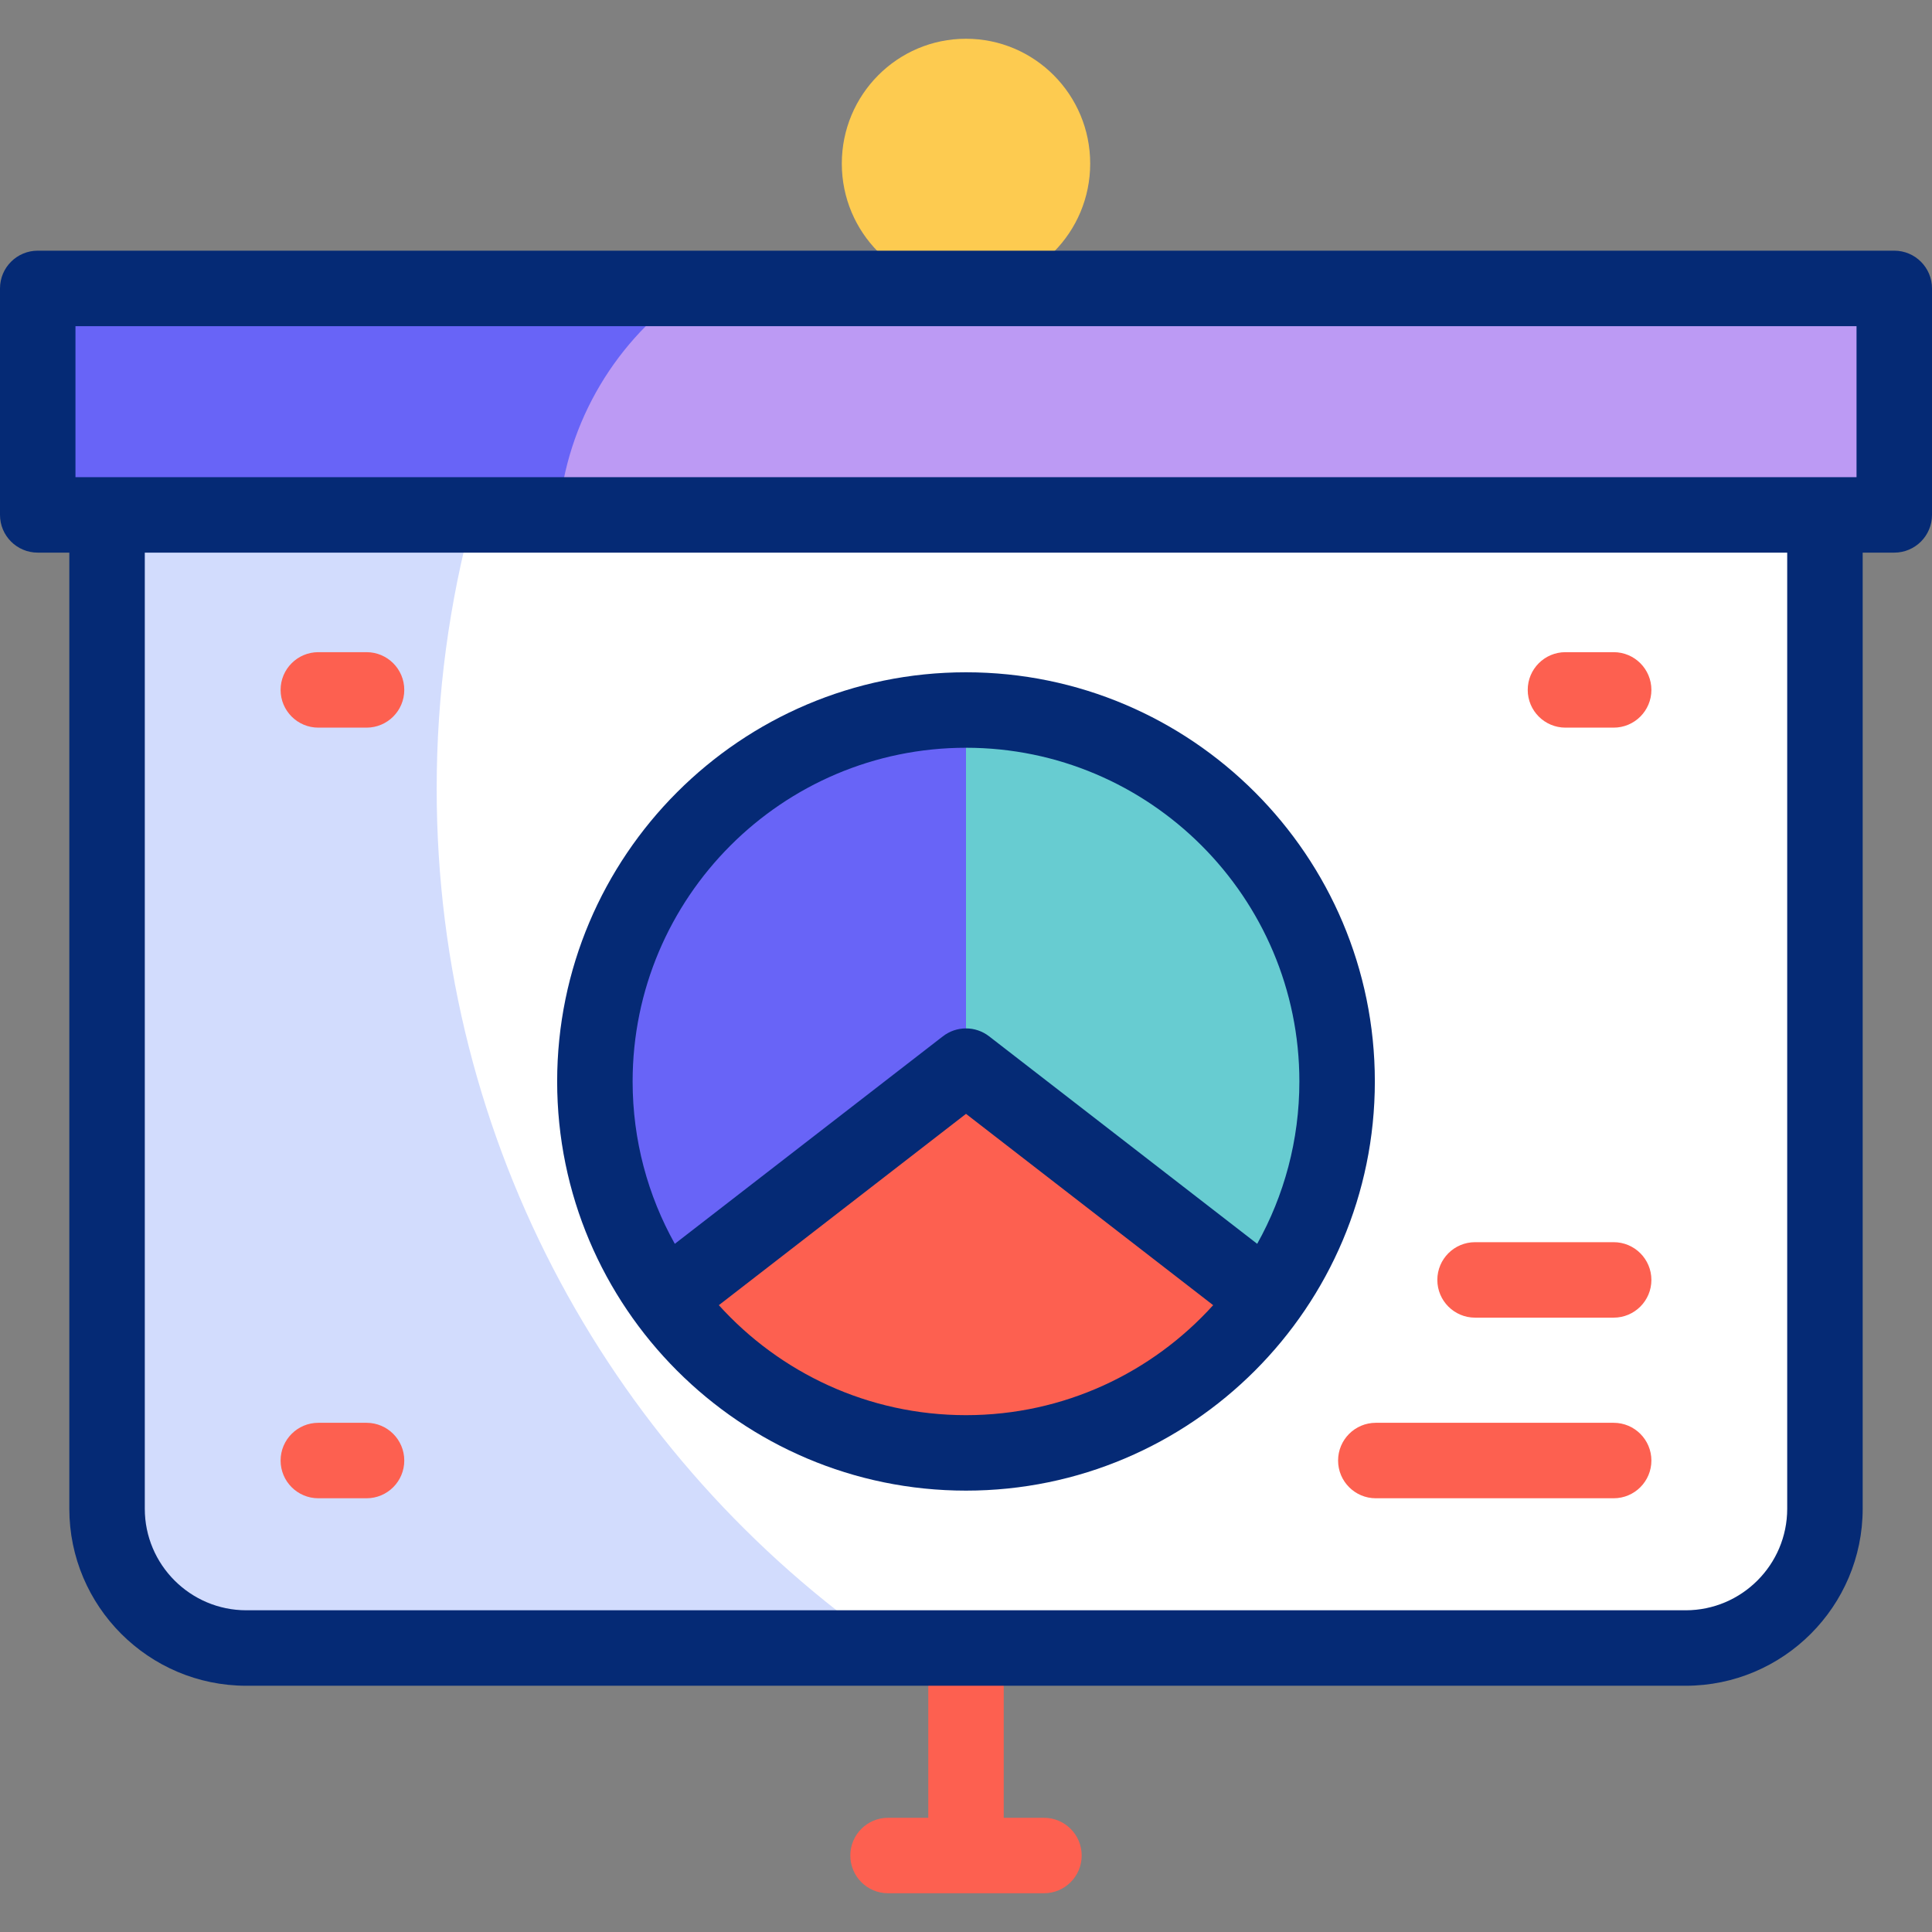 <svg id="Layer_1" enable-background="new 0 0 512 512" viewBox="0 0 512 512" xmlns="http://www.w3.org/2000/svg"><rect x="0" y="0" width="512" height="512" fill="#808080" stroke="none"/><g><g><g><g><path d="m10 76.433h492v60.02h-492z" fill="#bc9af4"/></g><g><g><path d="m183.179 76.433h-173.179v60.02h138.035c2.083-24.969 15.527-46.708 35.144-60.02z" fill="#6864f7"/></g></g></g><g><g><path d="m446.716 436.742h-381.432c-20.387 0-36.913-16.527-36.913-36.913v-263.376h455.258v263.376c0 20.387-16.526 36.913-36.913 36.913z" fill="#fff"/></g><g><path d="m115.723 209.03c0-25.115 3.346-49.448 9.617-72.576h-96.969v263.36c0 20.396 16.519 36.929 36.897 36.929h170.001c-72.217-49.867-119.546-133.258-119.546-227.713z" fill="#d2dcfd"/></g></g><g><ellipse cx="256" cy="43.351" fill="#fdcb50" rx="32.912" ry="33.082"/></g><g><path d="m157.652 286.598c0 54.364 44.032 98.434 98.348 98.434v-196.868c-54.316 0-98.348 44.07-98.348 98.434z" fill="#6864f7"/></g><g><path d="m256 188.164v196.868c54.316 0 98.348-44.071 98.348-98.434 0-54.364-44.032-98.434-98.348-98.434z" fill="#67ccd1"/></g><g><path d="m335.724 344.247-79.724-61.709-79.724 61.709c17.867 24.709 46.92 40.785 79.724 40.785s61.857-16.075 79.724-40.785z" fill="#fd6050"/></g></g><g><path d="m276.658 481.731h-10.658v-38.925c0-5.523-4.478-10-10-10s-10 4.477-10 10v38.925h-10.658c-5.522 0-10 4.477-10 10s4.478 10 10 10h41.316c5.522 0 10-4.477 10-10s-4.477-10-10-10z" fill="#fd6050"/><g fill="#052a75"><path d="m256 395.032c59.743 0 108.348-48.644 108.348-108.435s-48.604-108.434-108.348-108.434-108.348 48.644-108.348 108.434c0 59.792 48.605 108.435 108.348 108.435zm0-20c-25.95 0-49.322-11.257-65.5-29.149l65.5-50.7 65.5 50.7c-16.177 17.892-39.55 29.149-65.5 29.149zm0-176.868c48.715 0 88.348 39.671 88.348 88.434 0 15.608-4.06 30.284-11.179 43.026l-71.048-54.994c-3.604-2.79-8.639-2.79-12.242 0l-71.048 54.994c-7.119-12.742-11.179-27.418-11.179-43.026 0-48.763 39.633-88.434 88.348-88.434z"/><path d="m502 66.433h-492c-5.522 0-10 4.477-10 10v60.02c0 5.523 4.478 10 10 10h8.371v253.376c0 25.868 21.045 46.913 46.913 46.913h381.432c25.868 0 46.913-21.045 46.913-46.913v-253.376h8.371c5.522 0 10-4.477 10-10v-60.02c0-5.523-4.478-10-10-10zm-482 20h472v40.02h-472zm453.629 313.396c0 14.84-12.073 26.913-26.913 26.913h-381.432c-14.84 0-26.913-12.073-26.913-26.913v-253.376h435.258z"/></g><g><g><path d="m427.637 192.831h-12.774c-5.522 0-10-4.477-10-10s4.478-10 10-10h12.774c5.522 0 10 4.477 10 10s-4.478 10-10 10z" fill="#fd6050"/></g><g><path d="m97.138 192.831h-12.775c-5.522 0-10-4.477-10-10s4.478-10 10-10h12.774c5.522 0 10 4.477 10 10s-4.477 10-9.999 10z" fill="#fd6050"/></g></g><g><g><path d="m427.637 397.057h-63.03c-5.522 0-10-4.477-10-10s4.478-10 10-10h63.03c5.522 0 10 4.477 10 10s-4.478 10-10 10z" fill="#fd6050"/></g><g><path d="m97.138 397.057h-12.775c-5.522 0-10-4.477-10-10s4.478-10 10-10h12.774c5.522 0 10 4.477 10 10s-4.477 10-9.999 10z" fill="#fd6050"/></g></g><g><g><path d="m427.637 349.191h-36.728c-5.522 0-10-4.477-10-10s4.478-10 10-10h36.728c5.522 0 10 4.477 10 10s-4.478 10-10 10z" fill="#fd6050"/></g></g></g></g><g/><g/><g/><g/><g/><g/><g/><g/><g/><g/><g/><g/><g/><g/><g/></svg>